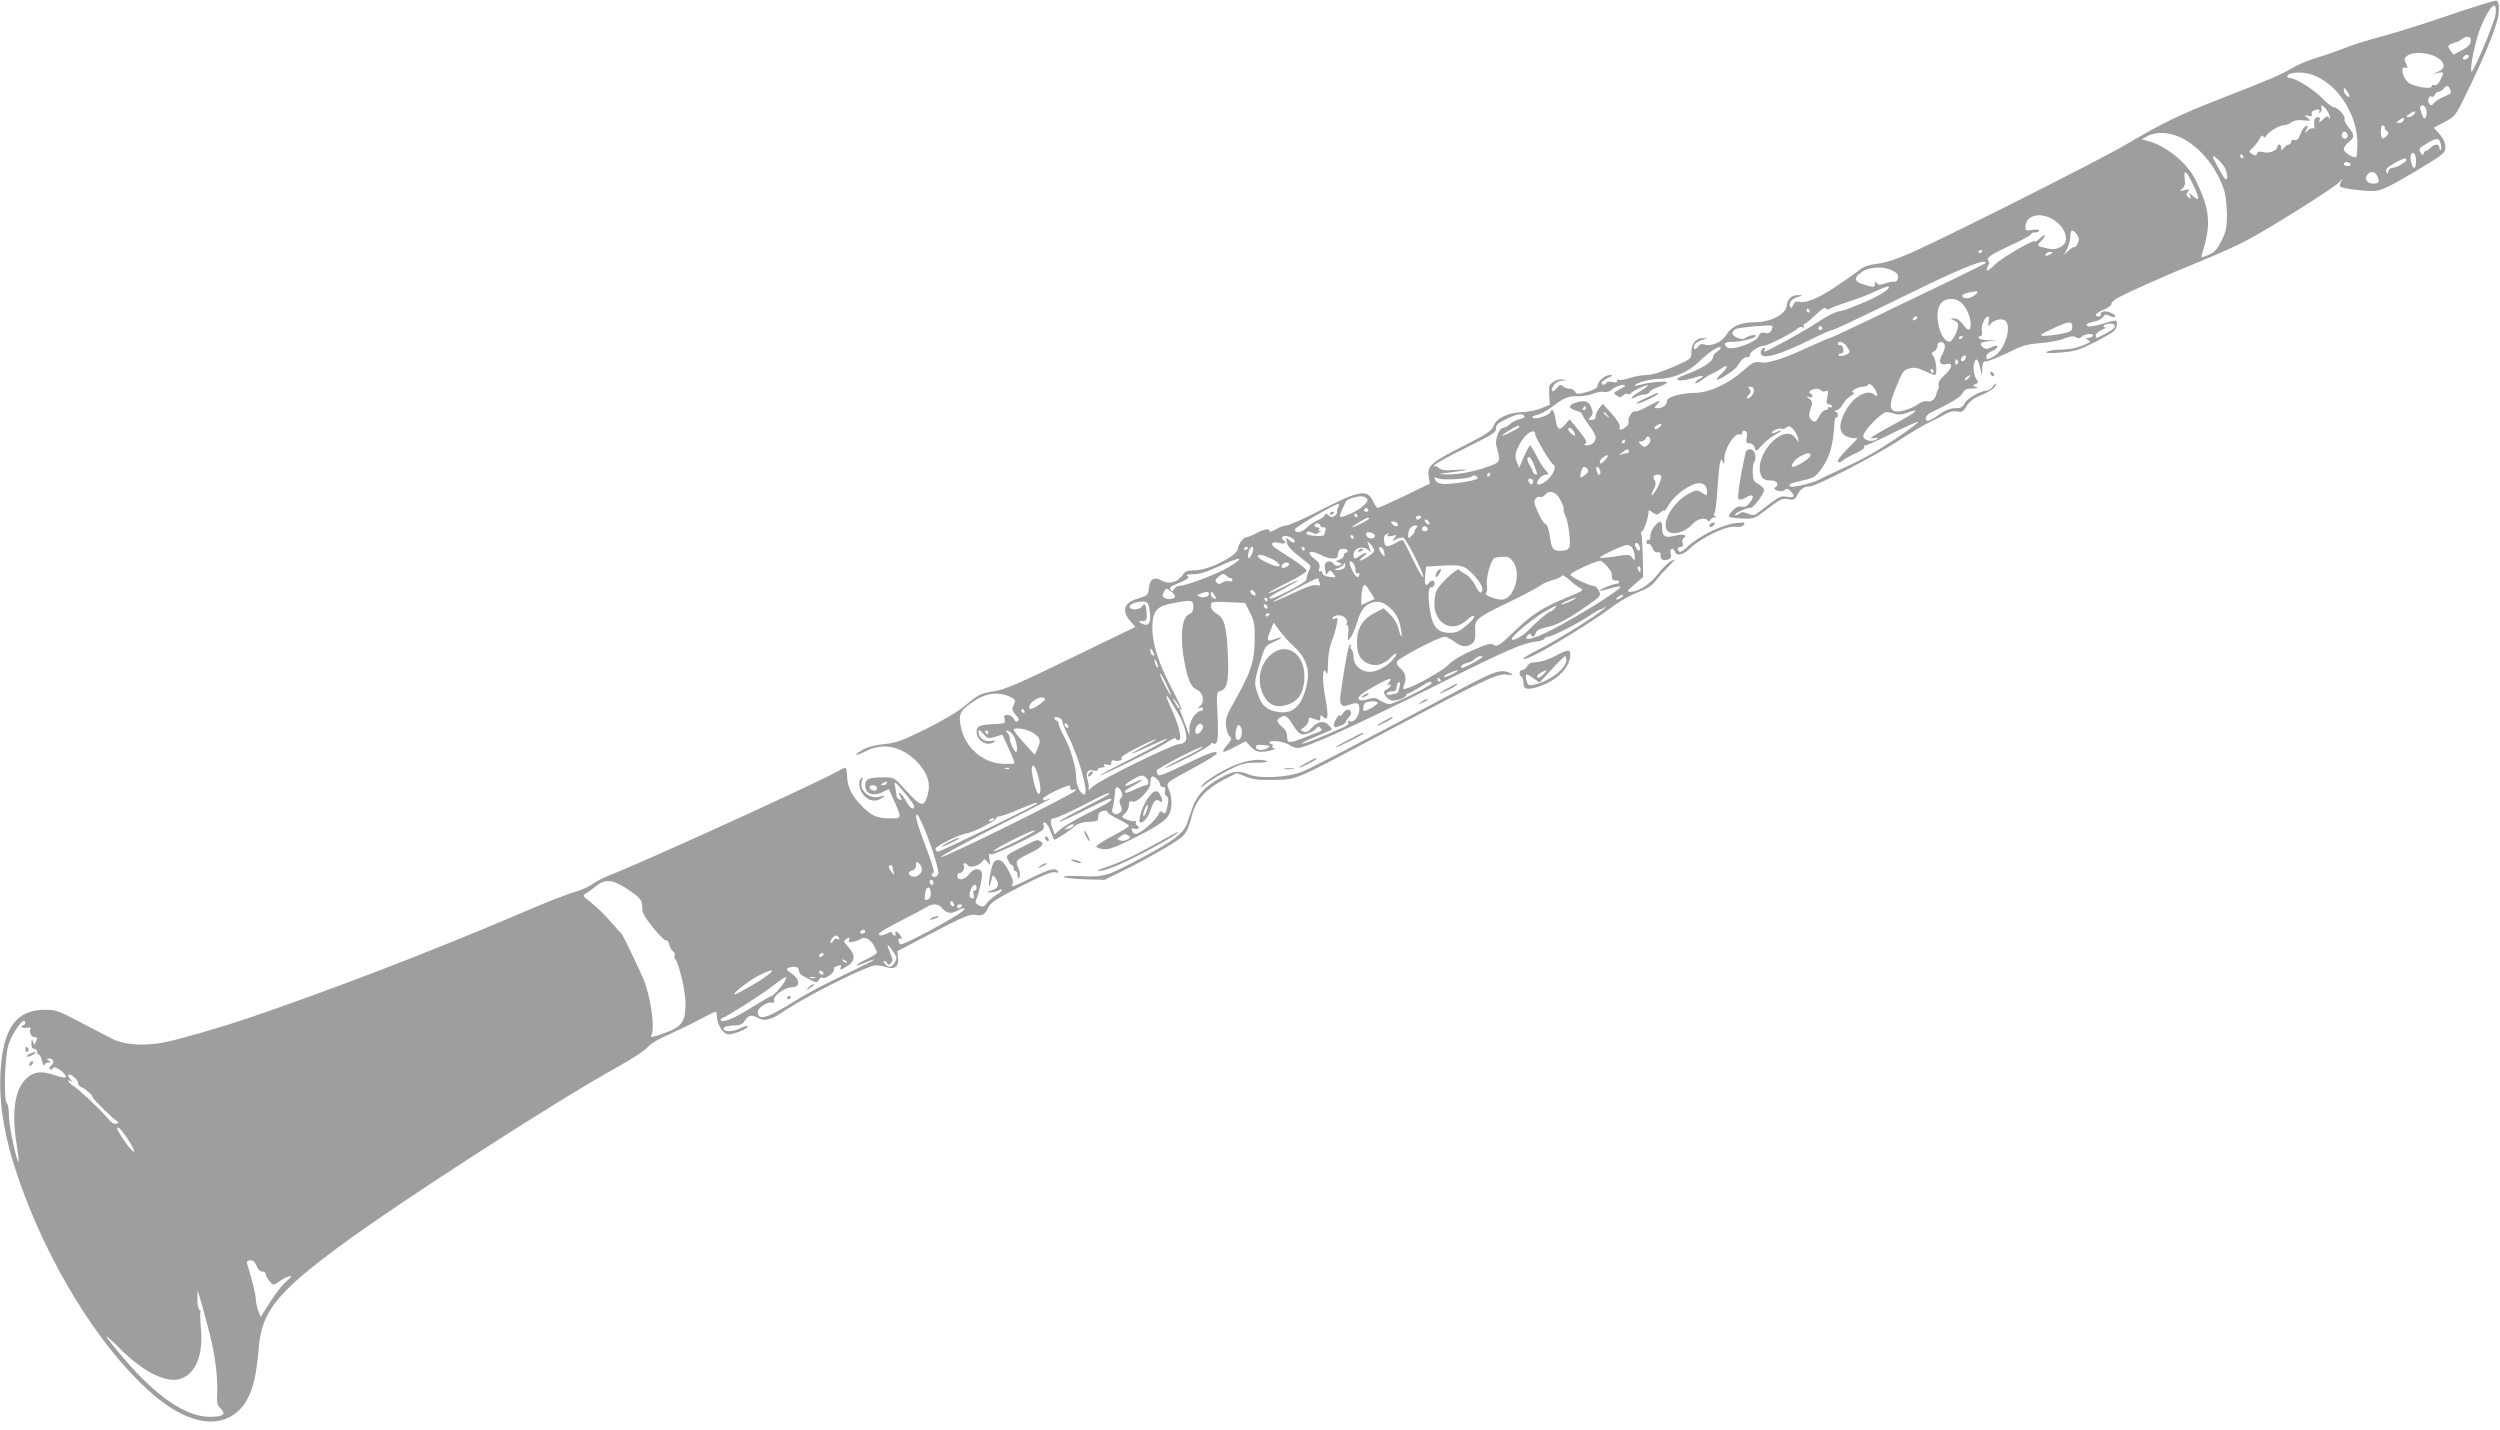 <?xml version="1.0" standalone="no"?>
<!DOCTYPE svg PUBLIC "-//W3C//DTD SVG 20010904//EN"
 "http://www.w3.org/TR/2001/REC-SVG-20010904/DTD/svg10.dtd">
<svg version="1.0" xmlns="http://www.w3.org/2000/svg"
 width="1280pt" height="732pt" viewBox="0 0 1280 732"
 preserveAspectRatio="xMidYMid meet">
<g transform="translate(0,732) scale(0.1,-0.1)"
fill="#9e9e9e" stroke="none">
<path d="M12530 7239 c-129 -44 -284 -93 -345 -108 -60 -16 -144 -42 -185 -59
-41 -16 -108 -39 -148 -51 -40 -12 -92 -34 -117 -50 -48 -30 -130 -65 -385
-164 -190 -74 -296 -126 -465 -227 -123 -73 -876 -453 -1088 -549 -81 -36
-139 -56 -183 -61 -48 -6 -74 -15 -100 -37 -20 -15 -46 -34 -58 -42 -11 -8
-39 -26 -61 -41 -77 -53 -146 -82 -177 -76 -23 5 -30 2 -37 -16 -5 -13 -10
-17 -14 -11 -12 20 4 43 37 52 29 9 29 9 5 10 -35 1 -57 -18 -61 -54 -4 -44
-81 -84 -161 -85 -75 0 -122 -20 -148 -64 -22 -38 -80 -63 -114 -49 -12 4 -23
0 -31 -12 -16 -21 -27 -16 -18 9 3 9 20 20 38 25 29 9 30 9 5 10 -35 1 -59
-28 -59 -71 0 -35 -1 -36 -94 -77 -60 -26 -109 -41 -135 -41 -22 0 -61 -7 -86
-15 -25 -9 -50 -13 -55 -10 -6 3 -10 1 -10 -5 0 -8 -9 -10 -24 -6 -14 3 -28 2
-31 -4 -8 -13 -25 -13 -25 0 0 6 15 17 33 25 27 12 28 14 10 15 -25 0 -63 -32
-63 -54 0 -14 -32 -29 -83 -40 -19 -5 -29 -2 -33 9 -4 8 -16 15 -28 15 -12 0
-28 6 -35 13 -10 10 -16 8 -31 -11 -23 -28 -35 -14 -14 16 8 13 27 23 42 23
24 2 25 2 4 6 -13 3 -35 -3 -48 -12 -23 -15 -25 -22 -22 -67 l3 -50 -45 -19
c-25 -10 -67 -18 -95 -19 -69 -1 -134 -31 -148 -70 -10 -27 -34 -42 -159 -106
-161 -81 -183 -101 -173 -156 l6 -34 -128 -62 c-71 -34 -133 -62 -139 -62 -5
0 -15 14 -22 30 -30 67 -70 61 -269 -41 -84 -44 -163 -79 -176 -79 -12 0 -37
-9 -54 -20 -18 -11 -33 -15 -33 -10 0 16 -27 12 -67 -10 -21 -11 -43 -20 -49
-20 -17 0 -42 -32 -46 -60 -5 -37 -151 -110 -219 -110 -40 0 -51 -4 -64 -24
-25 -37 -71 -50 -106 -29 -39 23 -63 9 -67 -40 -3 -34 -6 -37 -57 -52 -73 -21
-85 -65 -32 -122 l20 -23 -254 -123 c-349 -170 -410 -197 -473 -207 -67 -11
-79 -17 -147 -75 -30 -26 -115 -76 -197 -117 -124 -61 -154 -72 -217 -78 -48
-5 -85 -15 -110 -30 -51 -31 -39 -34 20 -5 90 46 190 22 268 -64 47 -53 63
-103 47 -159 -18 -67 -34 -64 -107 16 -64 72 -65 72 -116 72 -80 0 -97 -8 -97
-41 0 -43 38 -58 86 -36 l35 17 23 -52 c45 -101 45 -98 -19 -98 -65 0 -96 14
-146 67 -49 50 -70 95 -72 149 -1 24 -5 44 -8 44 -3 0 -30 -13 -60 -29 -125
-68 -998 -465 -1138 -518 -35 -13 -78 -35 -97 -49 -18 -14 -59 -32 -91 -41
-32 -8 -152 -55 -268 -105 -455 -195 -975 -395 -1410 -543 -127 -43 -342 -105
-415 -120 -110 -23 -214 -16 -279 18 -25 13 -99 51 -163 85 -108 57 -123 62
-180 62 -144 -1 -211 -93 -225 -310 -11 -185 24 -376 117 -625 161 -433 431
-847 687 -1054 162 -130 310 -155 409 -69 64 57 95 148 109 328 15 184 92 281
415 520 312 230 1094 735 1425 919 72 40 140 85 152 100 13 16 55 42 100 61
43 19 114 53 159 77 44 24 84 43 87 43 4 0 7 -9 7 -20 0 -39 28 -89 53 -95 24
-6 115 30 104 41 -3 3 -19 -2 -36 -10 -33 -18 -77 -21 -85 -7 -8 12 18 21 59
21 24 0 37 7 49 25 19 29 33 31 72 11 32 -17 64 -7 136 42 102 68 360 200 447
227 14 4 40 2 62 -5 50 -17 72 -1 67 47 l-4 33 184 96 c153 80 189 95 215 90
38 -7 49 0 68 39 11 24 44 45 167 108 108 55 160 76 174 71 14 -4 18 -2 14 5
-13 20 -45 11 -146 -39 -70 -35 -97 -45 -89 -32 9 14 7 27 -11 62 -29 57 -46
73 -69 65 -13 -4 -22 -22 -30 -66 -13 -63 -9 -96 4 -38 7 31 8 32 21 14 23
-32 17 -54 -19 -64 -26 -7 -27 -9 -9 -10 13 -1 32 4 43 9 31 17 22 -4 -11 -23
-16 -10 -38 -28 -47 -41 -14 -19 -21 -21 -40 -12 -15 7 -21 16 -16 26 17 41
36 128 30 143 -9 25 -42 21 -64 -7 -22 -30 -56 -38 -61 -14 -2 11 3 18 11 18
16 0 30 27 21 41 -3 5 -1 9 5 9 5 0 13 -5 17 -11 9 -14 56 -2 72 19 12 16 14
16 29 -3 15 -19 15 -18 9 14 -5 27 -3 32 9 27 15 -5 254 109 267 128 3 5 4 16
0 24 -3 10 0 13 9 10 7 -2 20 -22 28 -44 8 -21 16 -41 18 -43 3 -5 78 44 109
71 13 12 38 19 68 20 26 0 47 5 48 12 0 6 1 18 2 26 1 16 46 28 46 12 0 -5 25
-21 55 -36 30 -14 55 -30 55 -34 0 -5 -38 -29 -85 -53 -47 -24 -83 -48 -82
-54 2 -5 19 -11 39 -13 26 -2 63 11 154 57 155 78 184 103 191 161 3 29 0 59
-10 82 -18 43 -28 34 136 123 59 32 107 62 107 67 0 18 -36 5 -163 -56 -93
-46 -134 -61 -139 -53 -4 7 -6 17 -5 22 4 13 227 128 234 121 3 -3 -36 -26
-88 -51 -51 -25 -98 -50 -104 -56 -5 -6 45 16 113 50 67 34 122 66 122 72 0 5
5 7 11 3 23 -14 29 24 23 142 -6 117 -6 121 15 127 35 9 43 51 38 182 -7 147
-18 191 -58 213 -18 11 -29 25 -29 40 0 22 2 22 88 19 l87 -4 25 -49 c21 -42
25 -62 24 -139 0 -107 -18 -163 -97 -304 -48 -84 -54 -101 -50 -138 3 -23 11
-47 19 -54 12 -9 10 -16 -11 -41 -38 -45 -30 -48 34 -14 l59 31 26 -28 c18
-19 34 -27 58 -26 32 0 86 17 60 18 -7 1 -10 5 -7 11 3 6 1 10 -4 10 -6 0 -11
4 -11 9 0 15 77 4 102 -13 12 -9 31 -16 41 -16 45 0 303 118 750 341 314 157
407 198 472 204 22 2 41 9 43 15 2 5 10 10 18 10 19 0 147 64 210 106 28 19
55 34 59 34 5 0 16 6 25 13 9 6 6 2 -6 -9 -33 -32 -250 -167 -337 -210 -43
-21 -77 -42 -77 -46 0 -25 303 152 466 273 34 25 88 55 122 67 42 16 69 33 89
58 15 20 46 54 68 76 35 36 37 39 12 26 -15 -8 -45 -36 -65 -63 -41 -54 -102
-95 -142 -95 -23 0 -22 3 19 38 l44 38 -2 100 c-1 54 -4 107 -7 117 -3 9 -2
17 3 17 9 0 33 70 33 95 0 15 2 15 22 1 20 -14 24 -14 40 1 10 9 18 12 18 7 0
-5 12 10 25 33 27 44 93 95 139 107 34 8 56 -8 56 -40 0 -24 0 -24 -26 -7 -25
16 -28 16 -70 -6 -71 -38 -131 -132 -113 -178 15 -39 88 -26 134 23 26 28 64
37 78 19 6 -7 10 -6 14 3 2 6 12 12 21 13 11 0 13 2 4 6 -8 3 -10 9 -4 16 5 7
12 62 15 122 4 61 10 121 13 134 7 23 8 24 15 5 5 -14 8 -8 8 22 1 48 53 129
77 120 8 -3 14 1 14 9 0 8 6 12 15 9 10 -4 12 -15 8 -35 -5 -24 -2 -29 15 -29
12 0 22 -9 26 -22 6 -22 7 -22 39 14 19 20 48 43 66 52 17 9 31 19 31 22 0 2
-9 0 -21 -6 -11 -7 -23 -9 -26 -7 -8 9 37 28 48 22 5 -4 17 -1 25 6 12 10 18
9 34 -7 10 -10 21 -30 25 -44 l6 -25 -19 24 c-65 81 -224 -103 -172 -200 8
-13 21 -19 45 -19 35 0 48 -21 23 -36 -7 -5 -4 -10 12 -16 14 -5 28 -4 37 3
11 10 18 8 33 -8 23 -26 17 -33 -23 -26 -32 5 -37 2 -140 -78 -24 -19 -31 -20
-57 -9 -24 10 -33 10 -45 0 -9 -7 -18 -10 -22 -7 -7 7 58 37 80 37 14 0 63 63
69 89 2 7 -10 21 -27 31 -26 14 -30 23 -31 61 -1 24 3 50 9 56 5 7 6 24 3 38
-8 32 -44 34 -50 3 -28 -130 -42 -225 -35 -233 6 -6 20 -3 38 8 37 22 47 8 20
-27 -15 -19 -27 -24 -42 -20 -16 3 -30 -3 -46 -20 -14 -14 -22 -29 -18 -32 3
-3 33 -7 67 -9 52 -2 66 2 95 24 107 81 108 81 141 75 29 -5 34 -2 48 24 15
30 34 42 64 42 30 0 327 153 442 227 63 42 137 86 165 99 27 13 65 32 84 43
22 13 43 18 62 14 24 -5 31 -1 48 28 14 23 36 40 68 53 52 21 83 43 83 60 0 6
-7 0 -16 -12 -8 -12 -22 -22 -31 -22 -31 0 -105 -42 -115 -66 -9 -19 -19 -24
-48 -24 -24 0 -49 -10 -76 -28 -21 -16 -47 -32 -56 -35 -27 -10 -23 26 5 39
110 53 157 82 166 102 8 17 19 22 48 23 28 0 33 2 19 8 -18 7 -18 8 -2 14 13
5 15 11 9 20 -15 18 -23 60 -16 85 9 34 21 26 31 -20 l10 -43 1 38 c1 30 5 37
21 37 11 0 60 20 108 43 74 37 100 45 167 50 44 3 100 14 123 23 32 13 48 15
61 7 12 -7 20 -7 29 3 15 16 66 19 57 4 -3 -5 -14 -10 -23 -10 -14 0 -15 -2
-2 -10 18 -11 16 -12 -38 -33 -23 -10 -68 -17 -100 -17 -31 0 -64 -5 -72 -11
-11 -7 9 -9 70 -4 76 6 95 12 185 58 86 45 100 56 103 80 4 32 1 32 -76 8 -33
-10 -66 -15 -72 -11 -15 9 -5 15 37 25 18 3 37 14 42 23 8 13 13 14 35 4 16
-7 26 -8 26 -2 0 14 -46 31 -65 24 -8 -4 -12 -10 -9 -15 3 -5 -2 -9 -10 -9
-29 0 -16 18 24 34 22 9 40 22 40 29 0 7 12 20 28 29 46 27 245 116 425 189
95 39 204 88 244 110 139 75 448 271 471 297 17 20 20 22 10 5 -7 -12 -10 -25
-6 -28 11 -11 142 -27 183 -22 30 3 87 31 199 98 150 90 156 95 156 126 0 21
-10 44 -29 66 l-30 33 56 30 c54 28 56 32 113 149 108 222 164 366 164 420 1
37 -3 50 -14 52 -8 1 -121 -34 -250 -78z m247 6 c-6 -42 -115 -300 -123 -292
-11 11 21 167 48 230 47 112 86 144 75 62z m-131 -150 c-3 -8 -23 -23 -45 -34
l-40 -21 -15 22 c-14 20 -14 23 0 31 9 5 22 10 29 11 7 1 19 7 26 13 35 27 60
15 45 -22z m-176 -65 c49 -25 55 -60 13 -77 l-28 -12 28 6 c31 6 32 3 11 -38
-10 -19 -21 -29 -30 -25 -8 3 -14 0 -14 -6 0 -17 -89 -3 -119 19 -30 23 -44
88 -16 77 14 -6 14 -3 4 20 -11 23 -10 28 7 41 27 21 98 18 144 -5z m170 1 c0
-5 -7 -11 -15 -15 -15 -5 -20 5 -8 17 9 10 23 9 23 -2z m-780 -102 c119 -54
210 -203 210 -344 0 -34 -3 -64 -6 -68 -11 -10 -64 22 -64 39 0 9 11 25 25 36
32 25 31 39 -1 77 -14 17 -23 35 -20 40 8 13 -33 61 -52 61 -9 0 -36 20 -60
45 -44 46 -138 105 -166 105 -21 0 -21 17 2 23 40 11 90 5 132 -14z m684 -65
c9 -23 9 -22 -31 -39 -21 -9 -44 -23 -51 -32 -9 -13 -15 -14 -23 -6 -14 14 -4
47 11 38 6 -3 13 1 16 9 3 9 12 16 19 16 7 0 18 7 25 15 16 19 26 19 34 -1z
m-514 -37 c0 -5 -7 -4 -15 3 -8 7 -15 20 -15 29 1 13 3 13 15 -3 8 -11 15 -24
15 -29z m-116 -72 c9 -13 16 -30 15 -37 0 -10 -2 -10 -6 0 -4 10 -11 8 -30
-10 -18 -17 -22 -18 -17 -5 4 12 1 17 -10 17 -15 0 -21 -17 -16 -50 1 -8 -2
-12 -6 -7 -4 4 -16 -1 -27 -10 -19 -17 -20 -17 -8 4 10 19 9 22 -3 17 -9 -3
-21 -21 -28 -41 -9 -25 -17 -33 -30 -30 -11 3 -18 0 -18 -9 0 -8 -5 -14 -11
-14 -7 0 -18 -8 -25 -17 -13 -17 -13 -17 -14 0 0 19 -20 24 -20 5 0 -19 -43
-35 -72 -27 -19 5 -28 3 -32 -7 -4 -12 -9 -12 -25 -3 -18 12 -18 13 4 33 12
12 28 32 35 46 9 16 15 20 18 12 3 -10 8 -8 18 7 16 22 68 51 93 51 9 0 24 7
34 14 11 9 34 13 60 10 40 -4 41 -4 22 12 -20 16 -20 16 3 11 17 -4 22 -2 18
8 -2 7 2 16 10 19 24 9 36 7 28 -6 -5 -7 -3 -8 5 -4 7 5 10 14 7 22 -9 23 11
16 28 -11z m509 3 c3 -12 2 -29 -3 -37 -7 -13 -10 -11 -19 12 -14 37 -14 47 3
47 7 0 16 -10 19 -22z m-63 -23 c-7 -8 -20 -15 -29 -15 -13 1 -13 3 3 15 26
19 42 19 26 0z m-55 -34 c-3 -6 -14 -11 -23 -11 -15 1 -15 2 2 15 21 16 32 13
21 -4z m-95 -35 c-1 -5 4 -12 11 -17 10 -6 10 -11 0 -23 -21 -25 -31 -19 -31
20 0 21 4 34 11 32 6 -2 10 -7 9 -12z m-190 -42 c0 -8 -7 -14 -15 -14 -15 0
-21 21 -9 33 10 9 24 -2 24 -19z m-851 -10 c96 -48 177 -147 217 -263 9 -26
15 -80 16 -127 0 -67 -5 -90 -25 -131 -28 -55 -40 -67 -81 -83 -27 -10 -28 -9
-21 12 48 152 41 227 -37 383 -39 78 -143 164 -230 190 l-42 12 29 16 c46 25
113 21 174 -9z m1327 -29 c4 -14 4 -29 0 -32 -3 -4 -6 1 -6 10 0 22 -24 22
-46 0 -10 -10 -20 -17 -23 -15 -3 2 -8 -4 -11 -12 -4 -14 -7 -13 -17 4 -11 17
-8 22 30 44 53 32 65 32 73 1z m-126 -91 c0 -19 -4 -34 -9 -34 -12 0 -25 56
-16 70 12 19 25 0 25 -36z m-885 26 c3 -5 1 -10 -4 -10 -6 0 -11 5 -11 10 0 6
2 10 4 10 3 0 8 -4 11 -10z m-94 -59 c9 -17 15 -41 12 -52 -5 -16 -12 -8 -39
41 -19 33 -34 63 -34 66 0 15 45 -26 61 -55z m929 39 c0 -11 -53 -40 -74 -40
-8 0 -16 -8 -18 -17 -3 -16 -4 -16 -10 -2 -5 12 6 23 40 43 52 28 62 31 62 16z
m-285 -20 c3 -5 -3 -10 -14 -10 -12 0 -21 5 -21 10 0 6 6 10 14 10 8 0 18 -4
21 -10z m-806 -106 c34 -72 34 -88 -1 -58 -21 19 -21 19 -14 0 5 -16 4 -17 -9
-6 -12 10 -13 15 -3 28 11 13 9 14 -17 9 -27 -7 -28 -6 -12 7 13 10 16 23 13
50 -7 54 8 44 43 -30z m941 47 c16 -31 12 -41 -19 -41 -32 0 -48 24 -30 46 16
20 37 17 49 -5z m-1677 -215 c56 -24 96 -83 82 -124 -7 -25 -50 -43 -83 -36
-67 15 -66 14 -43 38 30 31 26 44 -4 16 -14 -13 -25 -20 -25 -16 0 15 -166
-80 -204 -117 -40 -39 -55 -43 -37 -9 7 13 7 22 0 29 -13 13 21 34 139 88 45
21 82 42 82 47 0 4 9 8 20 8 11 0 20 4 20 9 0 6 -16 7 -35 4 -30 -5 -35 -3
-35 14 0 53 59 77 123 49z m141 -87 c11 -17 12 -27 4 -45 -6 -13 -14 -22 -16
-19 -3 3 -17 -5 -30 -17 l-25 -23 17 32 c9 18 16 46 16 63 0 35 13 39 34 9z
m-484 -83 c0 -3 -4 -8 -10 -11 -5 -3 -10 -1 -10 4 0 6 5 11 10 11 6 0 10 -2
10 -4z m350 -16 c-20 -13 -33 -13 -25 0 3 6 14 10 23 10 15 0 15 -2 2 -10z
m-335 -48 c-6 -4 -84 -43 -175 -87 -91 -43 -265 -127 -388 -187 -123 -59 -227
-108 -231 -108 -5 0 -51 -20 -102 -43 -138 -64 -217 -90 -256 -82 -30 5 -40 0
-92 -46 -73 -64 -168 -108 -236 -110 -81 -2 -150 -21 -150 -42 0 -21 -22 -37
-49 -37 -19 0 -19 0 0 21 22 25 19 24 -54 -14 -30 -16 -56 -26 -59 -24 -10 11
-39 -29 -35 -47 3 -11 -3 -25 -13 -32 -24 -18 -39 -18 -32 0 4 9 -13 36 -40
67 l-47 51 -18 -22 c-10 -12 -18 -31 -18 -41 0 -13 -7 -19 -21 -19 -18 0 -19
2 -5 15 12 12 13 22 5 44 -13 37 -31 44 -80 30 -43 -13 -40 -32 6 -43 14 -4
25 -11 25 -16 0 -5 16 -30 35 -56 19 -25 35 -53 35 -63 0 -23 -20 -41 -44 -41
-15 0 -17 3 -8 9 10 6 1 22 -34 66 l-47 58 -24 -27 c-29 -34 -40 -27 -49 29
-6 42 -18 58 -26 35 -5 -15 -73 -39 -87 -30 -10 5 -5 10 17 15 17 3 50 21 74
39 65 49 89 60 135 57 23 -1 57 5 76 12 19 8 45 13 58 10 15 -3 32 3 44 14 17
16 65 29 65 18 0 -3 -14 -12 -31 -20 -29 -16 -30 -17 -12 -30 15 -11 20 -11
34 1 9 8 19 11 23 7 4 -4 10 -3 14 2 9 13 83 47 89 42 2 -3 -17 -17 -42 -32
-44 -26 -59 -48 -17 -26 12 6 30 11 41 11 11 0 24 6 28 14 4 7 25 19 45 25 21
7 40 17 43 22 7 10 -85 3 -133 -10 -17 -5 -32 -8 -32 -5 0 12 79 34 121 34 73
0 155 35 210 90 48 48 109 87 109 69 0 -5 -9 -14 -20 -21 -11 -7 -20 -20 -20
-28 0 -21 -58 -58 -132 -85 -49 -18 -59 -25 -44 -31 10 -4 40 0 69 9 54 17 73
16 38 -3 -12 -6 -21 -15 -21 -21 0 -5 15 1 33 15 17 13 43 29 57 35 14 6 35
18 48 27 31 23 29 0 -3 -28 -14 -12 -25 -25 -25 -30 0 -13 92 46 104 66 18 32
42 52 54 48 7 -2 12 3 12 12 0 16 48 46 72 46 18 0 146 65 169 86 10 9 23 13
30 8 8 -4 10 -3 5 4 -4 7 -3 12 1 12 5 0 31 21 58 47 28 28 50 43 53 35 3 -9
10 -9 30 2 15 7 59 23 97 35 39 12 97 35 130 51 33 15 62 26 65 23 13 -12 -66
-59 -155 -93 -11 -4 -31 -12 -45 -18 -14 -6 -40 -14 -59 -17 -18 -4 -66 -29
-105 -55 -62 -42 -258 -150 -272 -150 -3 0 -2 5 2 11 4 7 1 10 -7 7 -8 -3 -14
-13 -14 -24 1 -39 93 -14 267 73 48 24 92 43 98 43 10 0 111 48 435 206 187
92 310 143 340 144 10 0 15 -3 10 -8z m-474 -38 c22 -11 29 -21 27 -37 -2 -12
-10 -21 -17 -19 -7 1 -29 -2 -48 -9 -29 -9 -37 -9 -44 2 -7 11 -9 10 -9 -5 0
-14 -5 -17 -25 -12 -83 21 -93 38 -42 74 38 27 113 30 158 6z m420 -125 c-25
-20 -60 -22 -64 -4 -1 5 12 13 28 16 54 12 61 10 36 -12z m-75 -34 c28 -19 54
-75 54 -114 0 -39 -13 -39 -40 -1 -13 18 -30 30 -43 29 l-22 0 22 -11 c18 -9
21 -16 17 -37 -7 -30 -31 -71 -42 -71 -52 3 -85 157 -42 200 24 24 67 26 96 5z
m-771 -45 c3 -5 1 -10 -4 -10 -6 0 -11 5 -11 10 0 6 2 10 4 10 3 0 8 -4 11
-10z m550 -40 c-3 -5 -11 -10 -16 -10 -6 0 -7 5 -4 10 3 6 11 10 16 10 6 0 7
-4 4 -10z m367 -17 c-4 -25 -3 -26 9 -12 18 22 60 31 76 17 35 -29 -2 -149
-56 -181 -36 -21 -41 -21 -41 -2 0 9 11 20 24 25 26 10 44 30 26 30 -6 0 -20
-5 -31 -11 -15 -7 -24 -7 -35 2 -23 19 -16 28 29 32 l42 4 -47 1 c-27 1 -48 7
-48 12 0 6 5 10 11 10 7 0 9 11 6 27 -5 26 16 73 33 73 4 0 5 -12 2 -27z m428
-27 c0 -20 -7 -25 -57 -35 -31 -6 -70 -11 -87 -10 -28 1 -23 5 39 34 85 41
105 44 105 11z m215 -5 c-5 -9 -81 -51 -92 -51 -2 0 -3 6 -3 14 0 7 15 20 33
28 17 8 26 13 20 11 -7 -1 -13 2 -13 7 0 11 42 18 54 9 4 -4 5 -12 1 -18z
m-1755 -12 c-8 -14 -17 -18 -34 -13 -17 4 -25 0 -33 -19 -14 -31 -137 -74
-159 -56 -24 20 -15 29 27 29 46 0 119 19 119 31 0 9 -40 0 -56 -13 -16 -12
-64 8 -64 26 0 7 8 17 18 22 18 8 171 22 185 16 4 -2 2 -12 -3 -23z m260 11
c0 -5 -4 -10 -10 -10 -5 0 -10 5 -10 10 0 6 5 10 10 10 6 0 10 -4 10 -10z
m720 -44 c0 -3 -4 -8 -10 -11 -5 -3 -10 -1 -10 4 0 6 5 11 10 11 6 0 10 -2 10
-4z m-596 -48 c9 -12 16 -25 16 -29 0 -12 -49 -29 -55 -19 -4 6 1 10 10 10 11
0 15 7 13 23 -2 12 -9 21 -16 20 -6 -2 -12 2 -12 7 0 18 29 10 44 -12z m503 6
c3 -9 -2 -29 -11 -46 -23 -38 -15 -61 19 -52 37 9 32 -19 -10 -58 -21 -18 -33
-38 -30 -46 3 -8 2 -19 -2 -25 -4 -7 -8 -18 -9 -25 -4 -24 -27 -43 -45 -37
-11 4 -31 -2 -47 -13 -37 -26 -98 -45 -122 -37 -27 9 -26 40 6 117 37 91 38
92 72 102 24 6 40 4 74 -13 25 -11 49 -21 54 -21 14 0 8 79 -8 97 -10 12 -9
17 5 24 9 6 17 19 17 29 0 24 28 27 37 4z m107 -69 c-6 -16 -24 -21 -24 -7 0
11 11 22 21 22 5 0 6 -7 3 -15z m-39 -14 c3 -5 1 -12 -5 -16 -5 -3 -10 1 -10
9 0 18 6 21 15 7z m-125 -51 c0 -5 -2 -10 -4 -10 -3 0 -8 5 -11 10 -3 6 -1 10
4 10 6 0 11 -4 11 -10z m180 -35 c-7 -9 -15 -13 -19 -10 -3 3 1 10 9 15 21 14
24 12 10 -5z m-470 -84 c0 -12 -3 -12 -12 -3 -32 32 -103 -4 -143 -72 -51 -86
-41 -139 28 -148 l28 -3 -56 -57 c-33 -34 -51 -59 -45 -63 6 -4 19 0 28 9 10
8 39 25 65 36 26 12 45 25 42 31 -4 5 0 9 7 9 7 0 67 27 133 60 66 33 127 60
135 60 8 0 -43 -39 -115 -87 -117 -77 -172 -107 -315 -172 -25 -11 -56 -26
-70 -34 -34 -20 -149 -47 -155 -37 -7 12 2 16 69 31 52 12 63 19 92 59 43 60
60 118 67 242 1 14 5 24 10 21 4 -2 7 2 7 11 0 8 -6 17 -12 19 -8 3 -6 6 4 6
10 1 24 14 33 31 8 16 28 36 43 44 15 9 20 16 12 16 -25 1 20 30 46 30 13 0
26 5 30 11 8 14 43 -27 44 -50z m-630 21 c0 -19 -18 -42 -34 -42 -5 0 -2 8 7
18 13 14 14 21 5 30 -9 9 -8 12 5 12 10 0 17 -8 17 -18z m345 -2 c3 -5 13 -6
22 -3 13 5 15 1 9 -30 -6 -30 -4 -37 9 -37 8 0 15 -5 15 -11 0 -5 -4 -7 -10
-4 -5 3 -10 1 -10 -4 0 -6 -7 -11 -15 -11 -8 0 -21 -13 -30 -30 -17 -34 -27
-37 -45 -15 -9 11 -9 22 0 51 11 33 11 39 -6 52 -17 13 -17 14 -1 9 19 -7 24
8 6 19 -8 4 -7 9 2 15 19 12 46 11 54 -1z m-1205 -90 c0 -5 -5 -10 -11 -10 -5
0 -7 5 -4 10 3 6 8 10 11 10 2 0 4 -4 4 -10z m1671 -28 c-13 -9 -71 -43 -130
-74 -79 -44 -97 -57 -71 -52 29 4 32 3 17 -6 -25 -16 -67 -4 -67 18 0 25 94
122 118 122 12 0 31 -4 44 -9 15 -5 35 -4 58 4 49 18 59 17 31 -3z m-1560 -9
c13 -16 12 -17 -3 -4 -10 7 -18 15 -18 17 0 8 8 3 21 -13z m-426 -3 c4 -6 -7
-13 -24 -16 -16 -4 -39 -15 -50 -25 -11 -11 -26 -19 -33 -19 -23 -1 -46 -61
-36 -95 22 -78 21 -81 -40 -103 -79 -28 -154 -42 -215 -41 -51 2 -51 2 18 10
98 13 113 19 29 13 -55 -4 -75 -2 -87 10 -8 8 -18 12 -22 8 -5 -4 -5 -1 -1 6
4 7 71 45 149 83 161 80 167 84 167 111 0 13 16 26 53 43 56 27 82 31 92 15z
m692 -57 c-9 -9 -20 -13 -24 -9 -4 4 -1 11 7 16 25 16 35 11 17 -7z m-717 2
c0 -6 -76 -45 -87 -45 -10 1 69 50 80 50 4 0 7 -2 7 -5z m278 -25 c7 -11 9
-20 4 -20 -10 0 -32 22 -32 32 0 15 15 8 28 -12z m-198 -13 c0 -16 80 -151 92
-155 17 -7 7 -41 -21 -71 -26 -28 -61 -42 -61 -23 1 16 28 42 45 42 17 0 17 2
-2 23 -12 12 -33 46 -47 75 -15 28 -29 52 -32 52 -3 0 -17 -26 -31 -57 l-25
-58 -12 30 c-13 31 -9 51 23 105 26 45 71 68 71 37z m590 -31 c0 -8 -7 -19
-16 -26 -12 -11 -18 -10 -32 3 -15 16 -15 17 1 17 10 0 20 7 23 15 7 17 24 10
24 -9z m-130 -6 c0 -5 -5 -10 -11 -10 -5 0 -7 5 -4 10 3 6 8 10 11 10 2 0 4
-4 4 -10z m20 -50 c0 -5 -4 -10 -9 -10 -5 0 -18 -3 -28 -6 -16 -6 -16 -5 2 9
23 19 35 21 35 7z m930 -22 c0 -13 -70 -58 -90 -58 -19 0 8 38 38 54 34 19 52
20 52 4z m-1052 -24 c-14 -16 -24 -21 -27 -13 -2 7 4 18 15 26 29 21 36 15 12
-13z m-364 -24 c9 -22 16 -43 16 -46 0 -10 -21 1 -22 11 0 6 -7 19 -14 30 -16
22 -18 45 -5 45 5 0 16 -18 25 -40z m274 -22 c7 -10 3 -18 -14 -31 -25 -19
-28 -16 -18 21 7 25 17 28 32 10z m65 -8 c3 -11 1 -20 -4 -20 -5 0 -9 2 -9 4
0 2 -3 11 -6 20 -3 9 -2 16 4 16 5 0 12 -9 15 -20z m-563 -20 c0 -5 -5 -10
-11 -10 -5 0 -7 5 -4 10 3 6 8 10 11 10 2 0 4 -4 4 -10z m-65 -20 c-6 -10
-129 -30 -173 -28 -21 1 -37 8 -43 19 -8 17 -7 18 15 9 27 -10 164 -2 172 11
2 4 11 6 19 3 8 -4 13 -10 10 -14z m940 1 c-5 -26 -33 -78 -46 -86 -6 -4 -3 8
6 26 13 24 15 37 7 50 -12 19 -6 29 19 29 12 0 17 -6 14 -19z m-655 -16 c0 -8
-4 -15 -9 -15 -5 0 -11 7 -15 15 -3 9 0 15 9 15 8 0 15 -7 15 -15z m140 -96
c12 -23 19 -43 16 -46 -3 -3 1 -17 8 -32 8 -14 17 -57 21 -95 8 -76 3 -86 -51
-86 -33 0 -41 13 -49 77 -5 36 -16 63 -26 63 -5 0 -20 25 -34 56 -20 44 -23
60 -13 71 6 8 17 12 24 9 7 -3 18 2 24 10 24 28 58 17 80 -27z m-993 10 c9 -9
5 -19 -17 -39 -28 -26 -109 -64 -118 -55 -5 4 3 24 28 75 6 14 40 26 81 29 8
0 20 -4 26 -10z m-146 -48 c-6 -10 -8 -21 -5 -23 2 -3 -2 -11 -11 -18 -12 -10
-18 -10 -32 1 -13 11 -17 11 -21 1 -2 -7 -19 -19 -38 -27 -19 -8 -45 -26 -58
-40 -22 -23 -56 -27 -56 -5 0 11 203 129 223 130 4 0 3 -8 -2 -19z m154 -11
c3 -5 -1 -10 -10 -10 -9 0 -13 5 -10 10 3 6 8 10 10 10 2 0 7 -4 10 -10z m-55
-30 c0 -5 -2 -10 -4 -10 -3 0 -8 5 -11 10 -3 6 -1 10 4 10 6 0 11 -4 11 -10z
m325 -10 c-3 -5 -10 -10 -16 -10 -5 0 -9 5 -9 10 0 6 7 10 16 10 8 0 12 -4 9
-10z m-265 -5 c0 -6 -76 -45 -87 -45 -9 0 68 48 80 49 4 1 7 -1 7 -4z m305
-16 c11 -17 -1 -21 -15 -4 -8 9 -8 15 -2 15 6 0 14 -5 17 -11z m-160 -8 c10
-17 -12 -21 -25 -6 -10 12 -10 15 3 15 9 0 18 -4 22 -9z m-395 -11 c0 -5 7
-10 16 -10 11 0 14 -5 10 -16 -3 -9 -6 -19 -6 -23 0 -9 -79 -5 -88 4 -12 12
10 18 27 8 15 -9 23 -9 37 3 11 9 13 12 5 8 -9 -5 -12 -3 -7 4 4 7 1 12 -8 12
-9 0 -16 5 -16 10 0 6 7 10 15 10 8 0 15 -4 15 -10z m491 -13 c-6 -8 -9 -16
-8 -18 2 -2 -5 -12 -15 -21 -17 -17 -18 -17 -18 5 0 26 17 47 38 47 11 0 12
-3 3 -13z m59 -8 c0 -5 -7 -9 -15 -9 -15 0 -20 12 -9 23 8 8 24 -1 24 -14z
m-270 -33 c0 -7 -8 -13 -17 -13 -19 0 -35 16 -27 28 7 11 44 -2 44 -15z m65 4
c-4 -7 3 -8 22 -4 26 7 27 6 13 -11 -14 -17 -14 -18 8 -6 13 7 29 10 37 8 16
-7 107 -186 102 -201 -3 -6 -25 32 -51 85 -25 52 -48 98 -52 102 -3 3 -16 0
-28 -7 -11 -8 -31 -17 -42 -20 -18 -5 -23 -2 -27 21 -3 16 0 31 6 35 16 10 19
10 12 -2z m-481 -21 c5 -5 7 -12 3 -15 -4 -4 -15 0 -26 10 -18 16 -18 16 -13
-9 4 -23 25 -45 102 -104 23 -17 23 -21 10 -47 -7 -16 -12 -35 -11 -42 2 -12
-178 -106 -187 -97 -7 7 -5 9 78 54 92 50 85 54 -11 5 -39 -19 -73 -34 -75
-31 -2 2 41 26 96 53 55 27 100 55 100 62 0 7 -35 35 -77 62 -43 27 -84 54
-91 60 -20 18 -4 29 28 20 29 -8 42 2 20 15 -6 4 -8 11 -4 16 6 10 42 3 58
-12z m306 11 c0 -5 -2 -10 -4 -10 -3 0 -8 5 -11 10 -3 6 -1 10 4 10 6 0 11 -4
11 -10z m105 -72 c-6 -14 -56 -48 -72 -48 -4 0 3 9 17 20 14 11 20 20 14 20
-5 0 -19 -7 -30 -15 -26 -19 -34 -19 -34 4 0 39 58 51 83 17 9 -11 6 -1 -9 42
-6 13 -2 12 14 -5 12 -12 19 -28 17 -35z m1359 26 c9 -22 -3 -32 -14 -14 -12
19 -12 30 -1 30 5 0 12 -7 15 -16z m-34 -13 c5 -11 10 -30 10 -42 0 -22 -1
-22 -14 -4 -12 17 -19 17 -86 6 -40 -6 -75 -9 -78 -7 -7 7 119 66 140 66 10 0
22 -9 28 -19z m-1970 5 c0 -3 -4 -8 -10 -11 -5 -3 -10 -1 -10 4 0 6 5 11 10
11 6 0 10 -2 10 -4z m25 -18 c-10 -31 -25 -47 -25 -26 0 24 11 48 22 48 5 0 6
-10 3 -22z m265 12 c0 -5 -2 -10 -4 -10 -3 0 -8 5 -11 10 -3 6 -1 10 4 10 6 0
11 -4 11 -10z m408 -21 c2 -23 2 -23 -13 -5 -18 24 -20 39 -2 34 6 -3 13 -15
15 -29z m-188 11 c0 -5 -4 -10 -10 -10 -5 0 -10 -6 -10 -14 0 -8 -10 -18 -22
-22 -22 -7 -22 -7 -3 -14 19 -7 19 -8 2 -15 -12 -5 -22 -2 -30 9 -8 11 -19 15
-30 10 -16 -6 -17 -16 -8 -64 1 -3 6 2 11 10 9 13 12 12 25 -4 18 -24 18 -25
-22 -19 -20 3 -33 11 -33 20 0 8 -5 11 -10 8 -7 -4 -9 2 -5 17 5 18 -1 28 -25
47 -45 33 -25 49 28 22 52 -27 92 -28 92 -3 0 10 3 22 7 25 10 11 43 8 43 -3z
m-392 -40 c38 -17 57 -40 33 -40 -20 0 -101 40 -101 50 0 15 20 12 68 -10z
m1243 -22 c39 -63 -2 -188 -62 -188 -34 0 -95 25 -81 34 6 4 8 21 5 40 -6 38
21 132 40 140 7 2 27 5 45 5 26 1 36 -5 53 -31z m-1461 -22 c-67 -39 -218 -96
-255 -96 -8 0 -18 -7 -23 -16 -7 -12 -11 -13 -17 -5 -9 15 -10 14 50 40 38 17
46 24 35 31 -11 7 -2 10 30 10 31 0 71 12 130 40 114 53 143 51 50 -4z m650
-13 c0 -14 4 -21 10 -18 6 3 10 2 10 -4 0 -25 -19 -18 -34 13 -21 45 -21 63
-1 46 8 -7 15 -23 15 -37z m1285 21 c14 -15 26 -32 26 -38 1 -6 2 -18 3 -26 0
-8 9 -14 19 -12 9 2 17 -2 17 -8 0 -5 -8 -10 -18 -10 -18 0 -82 -28 -82 -35 0
-2 23 3 51 11 28 9 53 13 56 11 10 -10 -196 -140 -350 -221 -91 -47 -153 -62
-126 -30 8 10 15 12 17 5 6 -17 19 -13 25 8 3 13 20 22 58 30 54 12 109 42
216 117 58 41 61 45 50 69 -7 14 -19 25 -27 25 -21 0 -120 47 -120 57 0 11
121 68 153 72 4 1 19 -11 32 -25z m-1625 7 c0 -10 -30 -24 -37 -17 -3 3 -2 9
2 15 8 13 35 15 35 2z m279 -22 c-8 -5 -23 -8 -34 -8 -16 0 -14 3 8 11 15 5
27 15 28 21 0 7 3 6 6 -2 3 -7 -1 -17 -8 -22z m668 -35 c41 -45 53 -76 35 -88
-5 -3 -18 14 -29 37 -11 23 -33 49 -49 57 -16 8 -32 19 -35 24 -4 5 -31 -16
-62 -45 -46 -46 -56 -61 -61 -101 -18 -122 84 -190 166 -111 15 15 31 23 35
19 5 -5 -12 -26 -37 -47 -37 -32 -53 -39 -87 -39 -60 0 -87 29 -100 105 -13
74 -11 131 4 128 15 -3 25 25 12 33 -6 3 -16 -2 -23 -11 -17 -23 -25 -4 -18
47 l4 37 67 4 c115 7 130 3 178 -49z m853 31 c0 -8 -2 -15 -4 -15 -2 0 -6 7
-10 15 -3 8 -1 15 4 15 6 0 10 -7 10 -15z m-2099 -45 c5 0 9 -5 9 -11 0 -6 -7
-8 -15 -5 -9 3 -25 0 -35 -6 -15 -10 -22 -10 -31 -1 -9 9 -7 17 11 31 20 17
26 17 38 6 7 -8 18 -14 23 -14z m1788 -50 c23 -12 19 -14 -66 -49 -129 -54
-176 -84 -270 -174 -75 -72 -87 -80 -104 -69 -16 10 -33 6 -108 -27 -55 -23
-103 -52 -123 -73 -30 -31 -162 -106 -216 -123 -20 -6 -21 -5 -12 21 13 33 5
64 -23 85 -12 10 -18 23 -14 32 7 18 216 127 243 127 10 0 32 -11 50 -25 37
-28 62 -31 90 -11 15 11 19 25 17 65 -3 62 1 65 187 155 72 35 139 71 148 79
9 8 36 20 59 26 23 7 45 16 49 22 4 7 18 -1 38 -19 17 -16 42 -35 55 -42z
m-1339 46 c0 -2 3 -12 7 -21 5 -14 2 -16 -15 -11 -14 5 -55 -9 -128 -44 -133
-63 -127 -53 14 21 106 56 122 63 122 55z m268 -69 l20 -34 -34 -15 -34 -16 0
32 c0 41 10 77 20 71 4 -3 17 -20 28 -38z m-1002 -22 c-4 -13 -38 -17 -55 -6
-10 7 -11 13 -2 30 11 21 13 21 36 4 13 -10 23 -22 21 -28z m412 16 c3 -8 -1
-12 -9 -9 -7 2 -15 10 -17 17 -3 8 1 12 9 9 7 -2 15 -10 17 -17z m-238 -1 c0
-15 -27 -23 -47 -15 -17 7 -16 8 2 15 28 12 45 12 45 0z m30 -10 c9 -16 8 -18
-5 -14 -8 4 -15 12 -15 20 0 20 7 17 20 -6z m2080 -10 c-24 -15 -36 -11 -14 4
10 8 21 12 24 10 2 -3 -2 -9 -10 -14z m-1810 -10 c0 -5 -2 -10 -4 -10 -3 0 -8
5 -11 10 -3 6 -1 10 4 10 6 0 11 -4 11 -10z m1560 -4 c-14 -7 -36 -16 -50 -20
-14 -3 -7 3 15 14 45 22 74 27 35 6z m-1940 -35 c0 -18 -7 -29 -22 -36 -39
-17 -48 -118 -23 -248 18 -92 32 -124 66 -140 31 -16 38 -63 12 -83 -16 -13
-16 -13 0 -8 9 3 17 1 17 -5 0 -6 -5 -11 -10 -11 -26 0 -60 -50 -60 -87 l-1
-38 -18 50 c-10 28 -22 59 -26 69 -6 14 -5 17 3 12 7 -4 -12 39 -42 96 -72
136 -106 239 -106 321 0 84 20 112 93 126 109 22 117 21 117 -18z m-226 -2
c14 -74 -1 -103 -41 -80 -16 9 -16 10 5 11 23 0 26 7 22 50 -3 35 -11 45 -22
26 -10 -17 -53 -22 -63 -7 -8 14 25 30 61 31 27 0 32 -4 38 -31z m1226 5 c37
-31 55 -65 63 -116 8 -51 0 -48 -13 5 -7 25 -25 54 -44 72 l-32 31 -49 -26
c-60 -31 -89 -81 -87 -151 1 -59 14 -84 52 -104 39 -20 83 -10 120 28 32 33
41 26 12 -10 -26 -32 -83 -63 -118 -63 -46 0 -84 34 -84 75 0 19 -5 37 -10 40
-6 4 -8 11 -5 16 4 5 2 9 -3 9 -8 0 -27 -103 -48 -254 -8 -55 4 -70 43 -55 41
15 53 11 53 -19 0 -37 -26 -73 -47 -65 -11 4 -14 3 -9 -5 4 -7 -5 -17 -26 -26
-126 -56 -202 -86 -211 -83 -6 2 26 18 71 36 45 18 82 35 82 37 0 2 -9 13 -19
23 -24 24 -56 17 -86 -17 -16 -19 -27 -23 -41 -18 -18 8 -18 9 4 23 12 9 22
24 22 34 0 16 4 17 26 9 33 -13 34 -13 34 7 0 13 3 14 12 5 29 -29 32 0 11
111 -15 79 -10 155 7 112 6 -13 9 2 9 47 1 40 8 87 20 115 10 26 21 65 25 85
6 33 5 37 -10 31 -12 -4 -15 -3 -10 5 4 7 18 12 30 12 27 0 51 -24 41 -40 -3
-5 -2 -10 3 -10 6 0 8 -19 5 -42 -4 -41 -3 -42 11 -23 9 10 24 44 33 75 18 60
37 88 68 101 36 14 63 9 95 -17z m-620 -5 c0 -6 -4 -7 -10 -4 -5 3 -10 11 -10
16 0 6 5 7 10 4 6 -3 10 -11 10 -16z m1470 -4 c-7 -8 -16 -15 -20 -15 -10 0
-74 -54 -115 -97 -30 -32 -85 -60 -85 -44 0 15 117 111 172 141 61 34 65 35
48 15z m-1460 -29 c0 -3 -4 -8 -10 -11 -5 -3 -10 -1 -10 4 0 6 5 11 10 11 6 0
10 -2 10 -4z m124 -165 c74 -69 89 -135 56 -236 -27 -80 -68 -111 -137 -100
-53 8 -81 30 -99 80 -24 65 -24 69 5 166 27 91 29 93 70 111 44 19 58 34 15
18 -49 -19 -53 -13 -28 45 l15 37 32 -43 c18 -24 49 -59 71 -78z m-714 -44 c0
-5 -4 -5 -10 -2 -5 3 -10 14 -10 23 0 15 2 15 10 2 5 -8 10 -19 10 -23z m1680
-11 c0 -3 -25 -18 -55 -34 -37 -20 -55 -26 -55 -17 0 7 13 16 29 20 16 3 35
13 42 21 10 13 39 20 39 10z m-1661 -51 c0 -5 -4 -3 -9 5 -5 8 -9 22 -9 30 0
16 17 -16 18 -35z m1508 -36 c-22 -11 -41 -18 -44 -15 -4 3 9 12 28 20 50 22
60 18 16 -5z m-1463 -56 c14 -29 24 -53 21 -53 -5 0 -55 95 -55 106 0 12 6 2
34 -53z m1135 10 c-9 -11 -10 -14 -1 -9 6 4 12 3 12 -3 0 -6 -9 -15 -20 -21
-17 -9 -18 -14 -7 -30 6 -11 20 -23 30 -26 21 -6 77 14 77 27 0 5 4 9 10 9 5
0 31 14 57 30 48 31 63 36 63 22 0 -12 -192 -107 -216 -107 -11 0 -33 9 -48
18 -23 16 -32 16 -62 7 -44 -15 -63 -1 -35 24 23 21 144 86 150 81 2 -3 -2
-12 -10 -22z m266 17 c3 -5 1 -10 -4 -10 -6 0 -11 5 -11 10 0 6 2 10 4 10 3 0
8 -4 11 -10z m-211 -44 c-3 -14 -9 -26 -13 -26 -3 0 -16 -3 -28 -6 -14 -4 -23
-2 -23 5 0 6 11 11 25 11 18 0 25 5 25 18 0 19 10 35 17 28 2 -2 1 -15 -3 -30z
m-1998 -41 c25 -10 34 -19 30 -30 -3 -8 -9 -21 -12 -29 -3 -8 4 -24 16 -36 15
-15 19 -25 12 -32 -7 -7 -14 -3 -21 11 -7 12 -21 21 -32 21 -17 0 -20 -5 -16
-22 6 -21 2 -23 -46 -25 -82 -4 -97 -10 -97 -38 0 -47 54 -80 90 -54 11 8 8 9
-16 5 -35 -6 -64 16 -64 48 0 13 5 11 24 -11 22 -25 26 -26 61 -16 l37 12 33
-72 c18 -40 31 -74 29 -76 -2 -2 -27 -3 -56 -2 -104 3 -196 82 -218 187 -13
62 -6 81 43 118 72 55 138 68 203 41z m863 -83 c37 -63 55 -130 39 -149 -6 -7
-20 -13 -32 -13 -32 0 -406 -184 -441 -217 -16 -15 -26 -23 -22 -17 3 6 2 28
-4 49 -12 42 0 59 34 49 9 -3 17 -1 17 5 0 6 9 11 21 11 12 0 17 4 13 11 -4 8
0 9 15 4 16 -5 21 -2 21 10 0 11 5 15 15 11 19 -7 51 4 36 13 -6 4 32 28 84
54 52 26 95 45 95 42 0 -3 -30 -20 -67 -39 -92 -48 -73 -45 33 4 151 70 103
36 -83 -59 -98 -49 -175 -90 -171 -91 14 0 300 140 343 169 25 17 45 26 45 21
0 -6 6 -10 14 -10 20 0 5 69 -33 153 -47 104 -38 101 28 -11z m-679 68 c0 -10
-58 -50 -72 -50 -17 0 -7 28 15 43 25 18 57 22 57 7z m690 -45 c0 -11 -14 7
-31 40 -7 13 -3 12 10 -5 11 -14 21 -29 21 -35z m1014 27 c4 -7 -54 -42 -69
-42 -11 0 -4 39 8 43 20 9 55 8 61 -1z m-1809 -42 c3 -5 1 -10 -4 -10 -6 0
-11 5 -11 10 0 6 2 10 4 10 3 0 8 -4 11 -10z m1377 -75 c18 -30 34 -45 48 -45
24 0 62 18 72 34 5 8 11 7 19 -1 10 -10 7 -14 -12 -22 -13 -5 -48 -18 -77 -30
-71 -28 -82 -27 -82 8 0 20 -9 36 -25 49 -29 23 -32 37 -8 50 24 14 34 7 65
-43z m-1198 39 c9 -3 16 -13 16 -20 0 -8 13 -40 29 -72 60 -120 111 -310 80
-300 -20 7 -39 48 -39 87 0 53 -29 151 -61 208 -16 29 -29 60 -29 68 0 8 -4
15 -10 15 -5 0 -10 5 -10 10 0 12 3 12 24 4z m46 -45 c0 -6 -4 -7 -10 -4 -5 3
-10 11 -10 16 0 6 5 7 10 4 6 -3 10 -11 10 -16z m684 -16 c-15 -24 -34 -28
-34 -6 0 26 21 46 34 33 7 -7 7 -16 0 -27z m204 -4 c3 -30 -13 -58 -27 -44
-12 14 -1 77 13 72 6 -2 12 -14 14 -28z m-1073 -9 c42 -26 46 -38 28 -81 l-15
-34 -54 60 c-30 33 -54 63 -54 68 0 15 64 6 95 -13z m-225 0 c0 -5 -2 -10 -4
-10 -3 0 -8 5 -11 10 -3 6 -1 10 4 10 6 0 11 -4 11 -10z m125 -10 c17 -19 30
-90 17 -90 -9 0 -32 50 -32 70 0 9 -5 21 -12 28 -7 7 -8 12 -2 12 6 0 19 -9
29 -20z m1315 -59 c3 -1 -2 -6 -10 -11 -23 -15 -60 -12 -60 5 0 14 14 15 70 6z
m-1191 -133 c18 -58 23 -105 12 -112 -10 -7 -26 38 -37 107 -8 46 10 50 25 5z
m-142 16 c-3 -3 -12 -4 -19 -1 -8 3 -5 6 6 6 11 1 17 -2 13 -5z m701 -46 c16
-16 15 -38 0 -38 -7 -1 -31 -9 -53 -20 -44 -21 -55 -24 -55 -12 0 4 20 18 45
31 25 13 43 26 41 28 -2 2 -22 -5 -45 -17 -51 -26 -54 -12 -3 18 43 25 54 26
70 10z m72 -35 c0 -7 7 -13 16 -13 11 0 13 -6 9 -19 -3 -12 0 -23 8 -28 10 -6
11 -18 4 -51 -7 -36 -11 -41 -23 -32 -11 10 -15 8 -21 -6 -12 -32 -95 -104
-119 -104 -7 0 -15 7 -18 16 -5 13 -2 15 14 11 21 -5 28 7 10 18 -6 4 -7 11
-4 17 4 6 2 8 -3 5 -6 -4 -25 -1 -42 6 -31 13 -31 13 -11 32 11 10 20 29 20
43 0 18 4 23 17 18 24 -10 93 60 93 94 0 15 3 30 7 33 9 9 43 -22 43 -40z
m-1400 7 c0 -5 -8 -10 -17 -10 -15 0 -16 2 -3 10 19 12 20 12 20 0z m140 -117
c0 -25 -20 -12 -42 27 -23 40 -48 58 -28 20 9 -16 8 -18 -5 -14 -8 4 -15 12
-15 19 0 7 -3 28 -7 46 -6 33 -5 33 45 -26 29 -33 52 -66 52 -72z m-190 91 c0
-9 -7 -14 -17 -12 -25 5 -28 28 -4 28 12 0 21 -6 21 -16z m990 1 c0 -9 6 -12
17 -8 11 4 14 3 9 -5 -11 -19 -672 -345 -687 -340 -8 3 121 73 286 157 256
130 315 161 248 134 -7 -3 -13 0 -13 6 0 7 28 25 63 41 73 34 77 34 77 15z
m260 -16 c9 -15 8 -24 -1 -35 -9 -11 -9 -21 -1 -39 8 -18 8 -26 -3 -35 -23
-19 -48 -4 -39 22 7 23 10 46 13 86 1 28 17 29 31 1z m-60 -14 c0 -2 -59 -34
-131 -71 -71 -36 -128 -68 -126 -71 3 -2 59 23 126 56 66 34 125 61 131 61 29
0 -1 -20 -102 -70 -62 -30 -127 -68 -145 -83 l-33 -29 -10 27 c-14 36 -13 55
4 55 14 0 89 34 206 95 64 33 80 39 80 30z m-370 -49 c0 -7 -492 -246 -506
-246 -8 0 -14 6 -14 14 0 14 125 76 163 80 30 4 147 64 147 76 0 6 8 10 18 10
9 1 53 16 97 35 80 34 95 39 95 31z m-586 -108 c41 -95 86 -236 80 -252 -3 -9
-12 -16 -20 -16 -16 0 -19 17 -4 22 6 2 -12 61 -40 133 -46 121 -58 165 -44
165 3 0 15 -24 28 -52z m366 28 c0 -2 -7 -7 -16 -10 -8 -3 -12 -2 -9 4 6 10
25 14 25 6z m406 -35 c-3 -5 -16 -11 -28 -14 -22 -6 -22 -5 -4 8 22 17 40 20
32 6z m-289 -77 c-60 -30 -113 -54 -119 -52 -13 5 191 108 211 107 9 0 -33
-25 -92 -55z m572 27 c11 -7 10 -11 -7 -20 -11 -6 -28 -8 -38 -4 -16 6 -16 7
2 20 21 15 24 16 43 4z m-1059 -171 c0 -23 -24 -43 -46 -38 -25 5 -28 25 -4
31 12 3 20 13 20 27 0 19 2 20 15 10 8 -7 15 -20 15 -30z m-150 11 c0 -5 3
-18 6 -28 5 -16 4 -16 -10 1 -18 23 -20 36 -6 36 6 0 10 -4 10 -9z m210 -82
c0 -5 -4 -9 -10 -9 -5 0 -10 7 -10 16 0 8 5 12 10 9 6 -3 10 -10 10 -16z
m-1574 -27 c73 -48 83 -60 82 -99 -1 -25 12 -48 56 -103 32 -39 61 -68 66 -65
5 3 12 -5 16 -19 3 -14 12 -30 20 -37 8 -6 11 -15 8 -21 -3 -5 -1 -15 5 -22
18 -21 51 -165 51 -221 0 -99 -18 -124 -121 -159 -51 -18 -62 -19 -54 -7 20
34 -4 205 -42 291 -39 89 -105 225 -111 230 -4 3 -31 32 -59 65 -29 34 -73 76
-98 95 -40 30 -43 35 -28 44 10 5 34 22 53 38 48 39 84 36 156 -10z m1794 3
c0 -8 -5 -15 -11 -15 -6 0 -8 -9 -4 -20 3 -11 2 -20 -4 -20 -17 0 -22 17 -11
44 10 28 30 35 30 11z m-234 -28 c1 -15 -6 -29 -14 -32 -20 -7 -20 -6 -15 33
6 38 28 38 29 -1z m119 -65 c-8 -8 -25 10 -19 20 4 6 9 5 15 -3 4 -7 6 -15 4
-17z m-65 -8 c25 -29 47 -35 77 -19 52 27 58 15 8 -17 -104 -65 -285 -159
-295 -153 -5 3 -10 13 -10 21 0 9 5 12 11 8 8 -4 8 0 0 15 -7 11 -16 21 -22
21 -6 0 -7 -4 -4 -10 3 -5 2 -10 -4 -10 -5 0 -11 5 -13 11 -3 9 -9 9 -25 0
-26 -13 -43 -14 -43 -2 0 6 51 35 113 67 61 31 121 63 132 70 26 18 60 18 75
-2z m105 6 c-3 -5 -10 -10 -16 -10 -5 0 -9 5 -9 10 0 6 7 10 16 10 8 0 12 -4
9 -10z m-495 -130 c0 -5 -7 -10 -16 -10 -8 0 -12 5 -9 10 3 6 10 10 16 10 5 0
9 -4 9 -10z m-134 -32 c5 -7 2 -9 -9 -5 -9 3 -18 -1 -21 -10 -4 -9 -9 -13 -13
-10 -7 7 15 37 28 37 4 0 11 -5 15 -12z m51 -11 c-4 -10 2 -13 21 -9 15 3 32
9 39 14 18 15 47 1 66 -31 9 -16 17 -33 17 -38 0 -5 -23 -20 -51 -33 -64 -31
-75 -46 -13 -20 26 11 48 19 50 17 2 -2 -67 -37 -153 -78 -87 -41 -196 -98
-243 -128 -152 -96 -200 -110 -200 -62 0 22 53 56 75 47 8 -3 11 2 8 12 -6 23
53 66 92 67 43 0 42 41 -2 71 -26 17 -29 23 -17 28 30 12 54 6 54 -12 0 -9 8
-22 18 -27 75 -41 73 -40 84 -22 5 10 14 15 19 11 14 -8 59 23 59 41 0 8 2 15
4 15 2 0 12 3 20 6 12 5 15 2 10 -10 -5 -14 0 -13 30 5 45 26 48 60 9 101 -23
24 -25 30 -13 38 20 13 23 12 17 -3z m243 -90 c0 -18 -21 -47 -34 -47 -8 0
-19 7 -26 15 -8 9 -8 15 -2 15 6 0 12 -6 15 -12 4 -10 7 -10 18 0 10 9 11 19
2 40 -25 62 -25 65 1 33 14 -19 26 -39 26 -44z m-375 13 c-3 -5 -11 -10 -16
-10 -6 0 -7 5 -4 10 3 6 11 10 16 10 6 0 7 -4 4 -10z m120 -38 c-3 -3 -11 0
-18 7 -9 10 -8 11 6 5 10 -3 15 -9 12 -12z m-465 -105 c-58 -35 -107 -61 -110
-59 -9 7 74 71 124 97 99 50 89 24 -14 -38z m345 53 c3 -5 2 -10 -4 -10 -5 0
-13 5 -16 10 -3 6 -2 10 4 10 5 0 13 -4 16 -10z m-196 -42 c-13 -27 -60 -78
-70 -78 -4 0 -46 -24 -94 -54 -89 -57 -151 -83 -163 -71 -4 4 -2 10 5 12 30
11 189 112 250 158 76 59 89 65 72 33z m154 15 c-7 -2 -19 -2 -25 0 -7 3 -2 5
12 5 14 0 19 -2 13 -5z m-4051 -241 c-23 -7 -11 -19 14 -14 18 3 25 1 20 -6
-9 -15 4 -42 20 -42 16 0 17 -2 7 -26 -6 -16 -7 -16 -14 2 -6 16 -8 15 -8 -8
-1 -19 4 -28 14 -28 8 0 15 -7 15 -15 0 -8 4 -15 9 -15 5 0 12 -15 16 -32 4
-18 9 -27 12 -20 2 6 12 12 21 12 15 0 15 2 2 10 -13 8 -13 10 2 10 22 0 28
-22 10 -36 -11 -8 -12 -13 -4 -18 7 -4 12 -3 12 3 0 14 31 2 54 -21 26 -28 14
-32 -40 -14 -71 24 -108 21 -147 -14 -59 -51 -78 -166 -54 -325 9 -55 14 -101
13 -103 -9 -9 -48 172 -50 228 0 36 -5 68 -11 72 -17 12 -11 236 8 298 18 59
78 143 85 120 3 -8 0 -16 -6 -18z m260 -269 c10 -9 18 -22 18 -30 0 -7 8 -17
18 -20 20 -8 57 -41 57 -51 0 -9 113 -120 127 -124 7 -3 5 -7 -5 -11 -12 -4
-26 3 -44 26 -43 50 -145 146 -175 165 -27 16 -41 41 -15 26 10 -6 10 -4 0 7
-27 28 -11 39 19 12z m266 -306 c16 -23 32 -51 36 -61 5 -16 4 -17 -8 -6 -19
15 -76 100 -76 112 0 16 19 -2 48 -45z m665 -658 c7 -17 19 -29 29 -29 10 0
18 -6 18 -13 0 -8 9 -24 20 -36 19 -23 19 -23 47 -4 31 22 63 35 63 27 0 -3
-13 -16 -30 -30 -16 -14 -51 -59 -77 -101 l-48 -75 -12 29 c-7 15 -12 42 -13
58 0 25 -19 102 -44 182 -5 14 -1 19 15 20 15 1 24 -7 32 -28z m-238 -354 c28
-114 40 -213 37 -299 -3 -49 1 -62 18 -78 31 -29 11 -43 -59 -42 -120 2 -267
101 -432 293 -54 63 -97 117 -95 119 2 2 34 -26 70 -63 125 -125 246 -182 318
-152 73 31 108 122 97 252 -4 44 -5 83 -3 87 3 4 0 9 -6 13 -5 3 -10 27 -9 53
l0 47 20 -65 c10 -36 30 -110 44 -165z"/>
<path d="M8433 5285 c-54 -24 -74 -42 -28 -25 36 14 85 40 85 45 0 6 3 7 -57
-20z"/>
<path d="M6810 4689 c0 -5 5 -7 10 -4 6 3 10 8 10 11 0 2 -4 4 -10 4 -5 0 -10
-5 -10 -11z"/>
<path d="M6955 4500 c-3 -6 1 -7 9 -4 18 7 21 14 7 14 -6 0 -13 -4 -16 -10z"/>
<path d="M7362 4398 c-7 -7 -12 -19 -12 -27 0 -11 5 -8 16 7 18 25 15 39 -4
20z"/>
<path d="M6876 3668 c-9 -12 -16 -18 -16 -13 -1 17 -30 -28 -30 -46 0 -15 4
-16 30 -6 17 6 30 15 30 20 0 5 7 15 15 24 9 8 14 20 12 26 -6 20 -25 18 -41
-5z"/>
<path d="M6520 3978 c-67 -45 -90 -140 -51 -217 26 -51 64 -67 120 -50 56 17
84 57 89 129 9 119 -76 193 -158 138z"/>
<path d="M6980 3760 c-8 -5 -10 -10 -5 -10 6 0 17 5 25 10 8 5 11 10 5 10 -5
0 -17 -5 -25 -10z"/>
<path d="M5575 3359 c-11 -17 1 -21 15 -4 8 9 8 15 2 15 -6 0 -14 -5 -17 -11z"/>
<path d="M5875 3231 c-26 -38 -49 -110 -39 -120 11 -12 40 19 52 54 18 54 31
68 48 54 17 -14 19 3 4 32 -16 29 -34 23 -65 -20z m-5 -66 c-6 -15 -13 -26
-16 -23 -2 3 0 18 6 33 6 15 13 26 16 23 2 -3 0 -18 -6 -33z"/>
<path d="M4858 3009 c-21 -11 -38 -22 -38 -24 0 -5 79 32 89 41 12 11 -18 1
-51 -17z"/>
<path d="M4770 2620 c-18 -12 -2 -12 25 0 13 6 15 9 5 9 -8 0 -22 -4 -30 -9z"/>
<path d="M4139 2263 c-13 -17 -13 -17 6 -3 11 8 22 16 24 17 2 2 0 3 -6 3 -6
0 -17 -8 -24 -17z"/>
<path d="M4030 2209 c0 -5 5 -7 10 -4 6 3 10 8 10 11 0 2 -4 4 -10 4 -5 0 -10
-5 -10 -11z"/>
<path d="M130 1944 c0 -8 5 -12 10 -9 6 4 8 11 5 16 -9 14 -15 11 -15 -7z"/>
<path d="M150 1923 c-14 -7 -18 -13 -10 -13 17 0 47 17 40 23 -3 2 -16 -2 -30
-10z"/>
<path d="M157 1883 c-4 -3 -7 -11 -7 -17 0 -6 5 -5 12 2 6 6 9 14 7 17 -3 3
-9 2 -12 -2z"/>
<path d="M10190 5411 c0 -5 5 -13 10 -16 6 -3 10 -2 10 4 0 5 -4 13 -10 16 -5
3 -10 2 -10 -4z"/>
<path d="M8472 4627 c-12 -13 -22 -36 -22 -51 0 -15 -4 -25 -10 -21 -5 3 -10
-1 -10 -10 0 -9 5 -13 10 -10 6 3 14 -6 20 -20 6 -17 16 -25 27 -23 12 2 17
-3 15 -14 -3 -21 13 -31 38 -23 15 5 19 12 14 31 -7 26 13 34 22 9 10 -25 42
-17 81 21 57 53 185 114 226 107 22 -3 37 0 45 10 10 12 5 13 -40 9 -63 -5
-197 -70 -246 -120 -18 -18 -37 -30 -43 -27 -14 10 -11 25 7 25 11 0 13 6 9
19 -3 11 -1 22 5 26 23 14 -2 22 -40 13 -54 -14 -70 -6 -70 37 0 41 -8 44 -38
12z"/>
<path d="M8760 4640 c-8 -5 -11 -12 -7 -16 4 -4 13 -2 19 4 15 15 7 24 -12 12z"/>
<path d="M7960 3960 c-32 -17 -71 -29 -92 -30 -27 0 -40 -6 -48 -20 -6 -11
-17 -20 -25 -20 -17 0 -20 -26 -5 -35 6 -3 10 -17 10 -31 0 -34 20 -39 79 -19
95 31 161 99 161 165 0 27 -15 25 -80 -10z m60 -19 c0 -44 -89 -111 -167 -127
-27 -5 -31 -3 -37 21 -10 38 -3 40 34 13 l32 -23 62 67 c33 37 64 67 69 68 4
0 7 -9 7 -19z m-115 -71 c-19 -21 -35 -26 -35 -12 0 5 10 14 23 20 31 15 32
14 12 -8z"/>
<path d="M7640 3871 c-25 -9 -92 -42 -150 -73 -562 -299 -778 -412 -823 -429
-72 -30 -218 -37 -271 -15 -56 23 -82 20 -151 -19 -74 -41 -117 -87 -138 -146
-8 -24 -21 -62 -29 -84 -17 -50 -68 -89 -219 -170 -191 -102 -204 -106 -321
-101 -59 3 -97 1 -92 -4 5 -5 54 -10 109 -12 l100 -3 105 52 c58 28 150 79
206 112 107 64 109 65 138 171 21 75 69 129 156 175 l72 37 46 -18 c36 -15 69
-19 146 -17 119 3 94 -8 564 242 516 274 579 304 627 297 25 -4 34 -3 25 3
-32 19 -57 19 -100 2z"/>
<path d="M7410 3795 c-25 -13 -41 -24 -37 -25 11 0 87 39 87 45 0 7 0 7 -50
-20z"/>
<path d="M7274 3724 c-18 -14 -18 -14 6 -3 31 14 36 19 24 19 -6 0 -19 -7 -30
-16z"/>
<path d="M7088 3629 c-21 -11 -38 -22 -38 -24 0 -3 18 4 40 15 22 11 40 23 40
25 0 7 0 7 -42 -16z"/>
<path d="M6908 3534 c-38 -19 -68 -37 -68 -39 0 -3 32 11 70 30 39 19 70 37
70 40 0 7 3 8 -72 -31z"/>
<path d="M6690 3415 c-25 -13 -41 -24 -37 -25 11 0 87 39 87 45 0 7 0 7 -50
-20z"/>
<path d="M6319 3401 c-70 -29 -146 -78 -170 -107 -8 -10 4 -4 26 13 22 17 74
49 115 70 65 33 84 38 142 38 36 0 61 3 55 7 -26 16 -104 7 -168 -21z"/>
<path d="M6578 3383 c12 -2 32 -2 45 0 12 2 2 4 -23 4 -25 0 -35 -2 -22 -4z"/>
<path d="M4407 3333 c-16 -15 -6 -65 18 -88 27 -28 62 -32 91 -10 18 13 17 14
-11 6 -56 -15 -110 35 -91 84 6 16 3 19 -7 8z"/>
<path d="M5551 3065 c0 -5 6 -21 14 -35 8 -14 14 -20 14 -15 0 6 -6 21 -14 35
-8 14 -14 21 -14 15z"/>
<path d="M5925 3004 c-119 -66 -190 -100 -265 -125 -36 -12 -46 -18 -30 -18
14 -1 59 14 101 33 107 46 323 166 299 166 -3 0 -50 -25 -105 -56z"/>
<path d="M5350 3031 c0 -5 5 -13 10 -16 6 -3 10 -2 10 4 0 5 -4 13 -10 16 -5
3 -10 2 -10 -4z"/>
<path d="M5250 2992 c-106 -54 -101 -50 -88 -77 6 -14 15 -25 20 -25 4 0 8 -7
8 -15 0 -8 5 -15 10 -15 6 0 10 -10 10 -22 0 -17 3 -19 9 -9 5 8 4 26 -5 46
-16 38 -15 40 63 79 58 29 72 44 52 57 -19 12 -17 12 -79 -19z"/>
<path d="M5495 2910 c11 -5 27 -9 35 -9 9 0 8 4 -5 9 -11 5 -27 9 -35 9 -9 0
-8 -4 5 -9z"/>
<path d="M5324 2884 c-18 -14 -18 -14 6 -3 31 14 36 19 24 19 -6 0 -19 -7 -30
-16z"/>
</g>
</svg>
